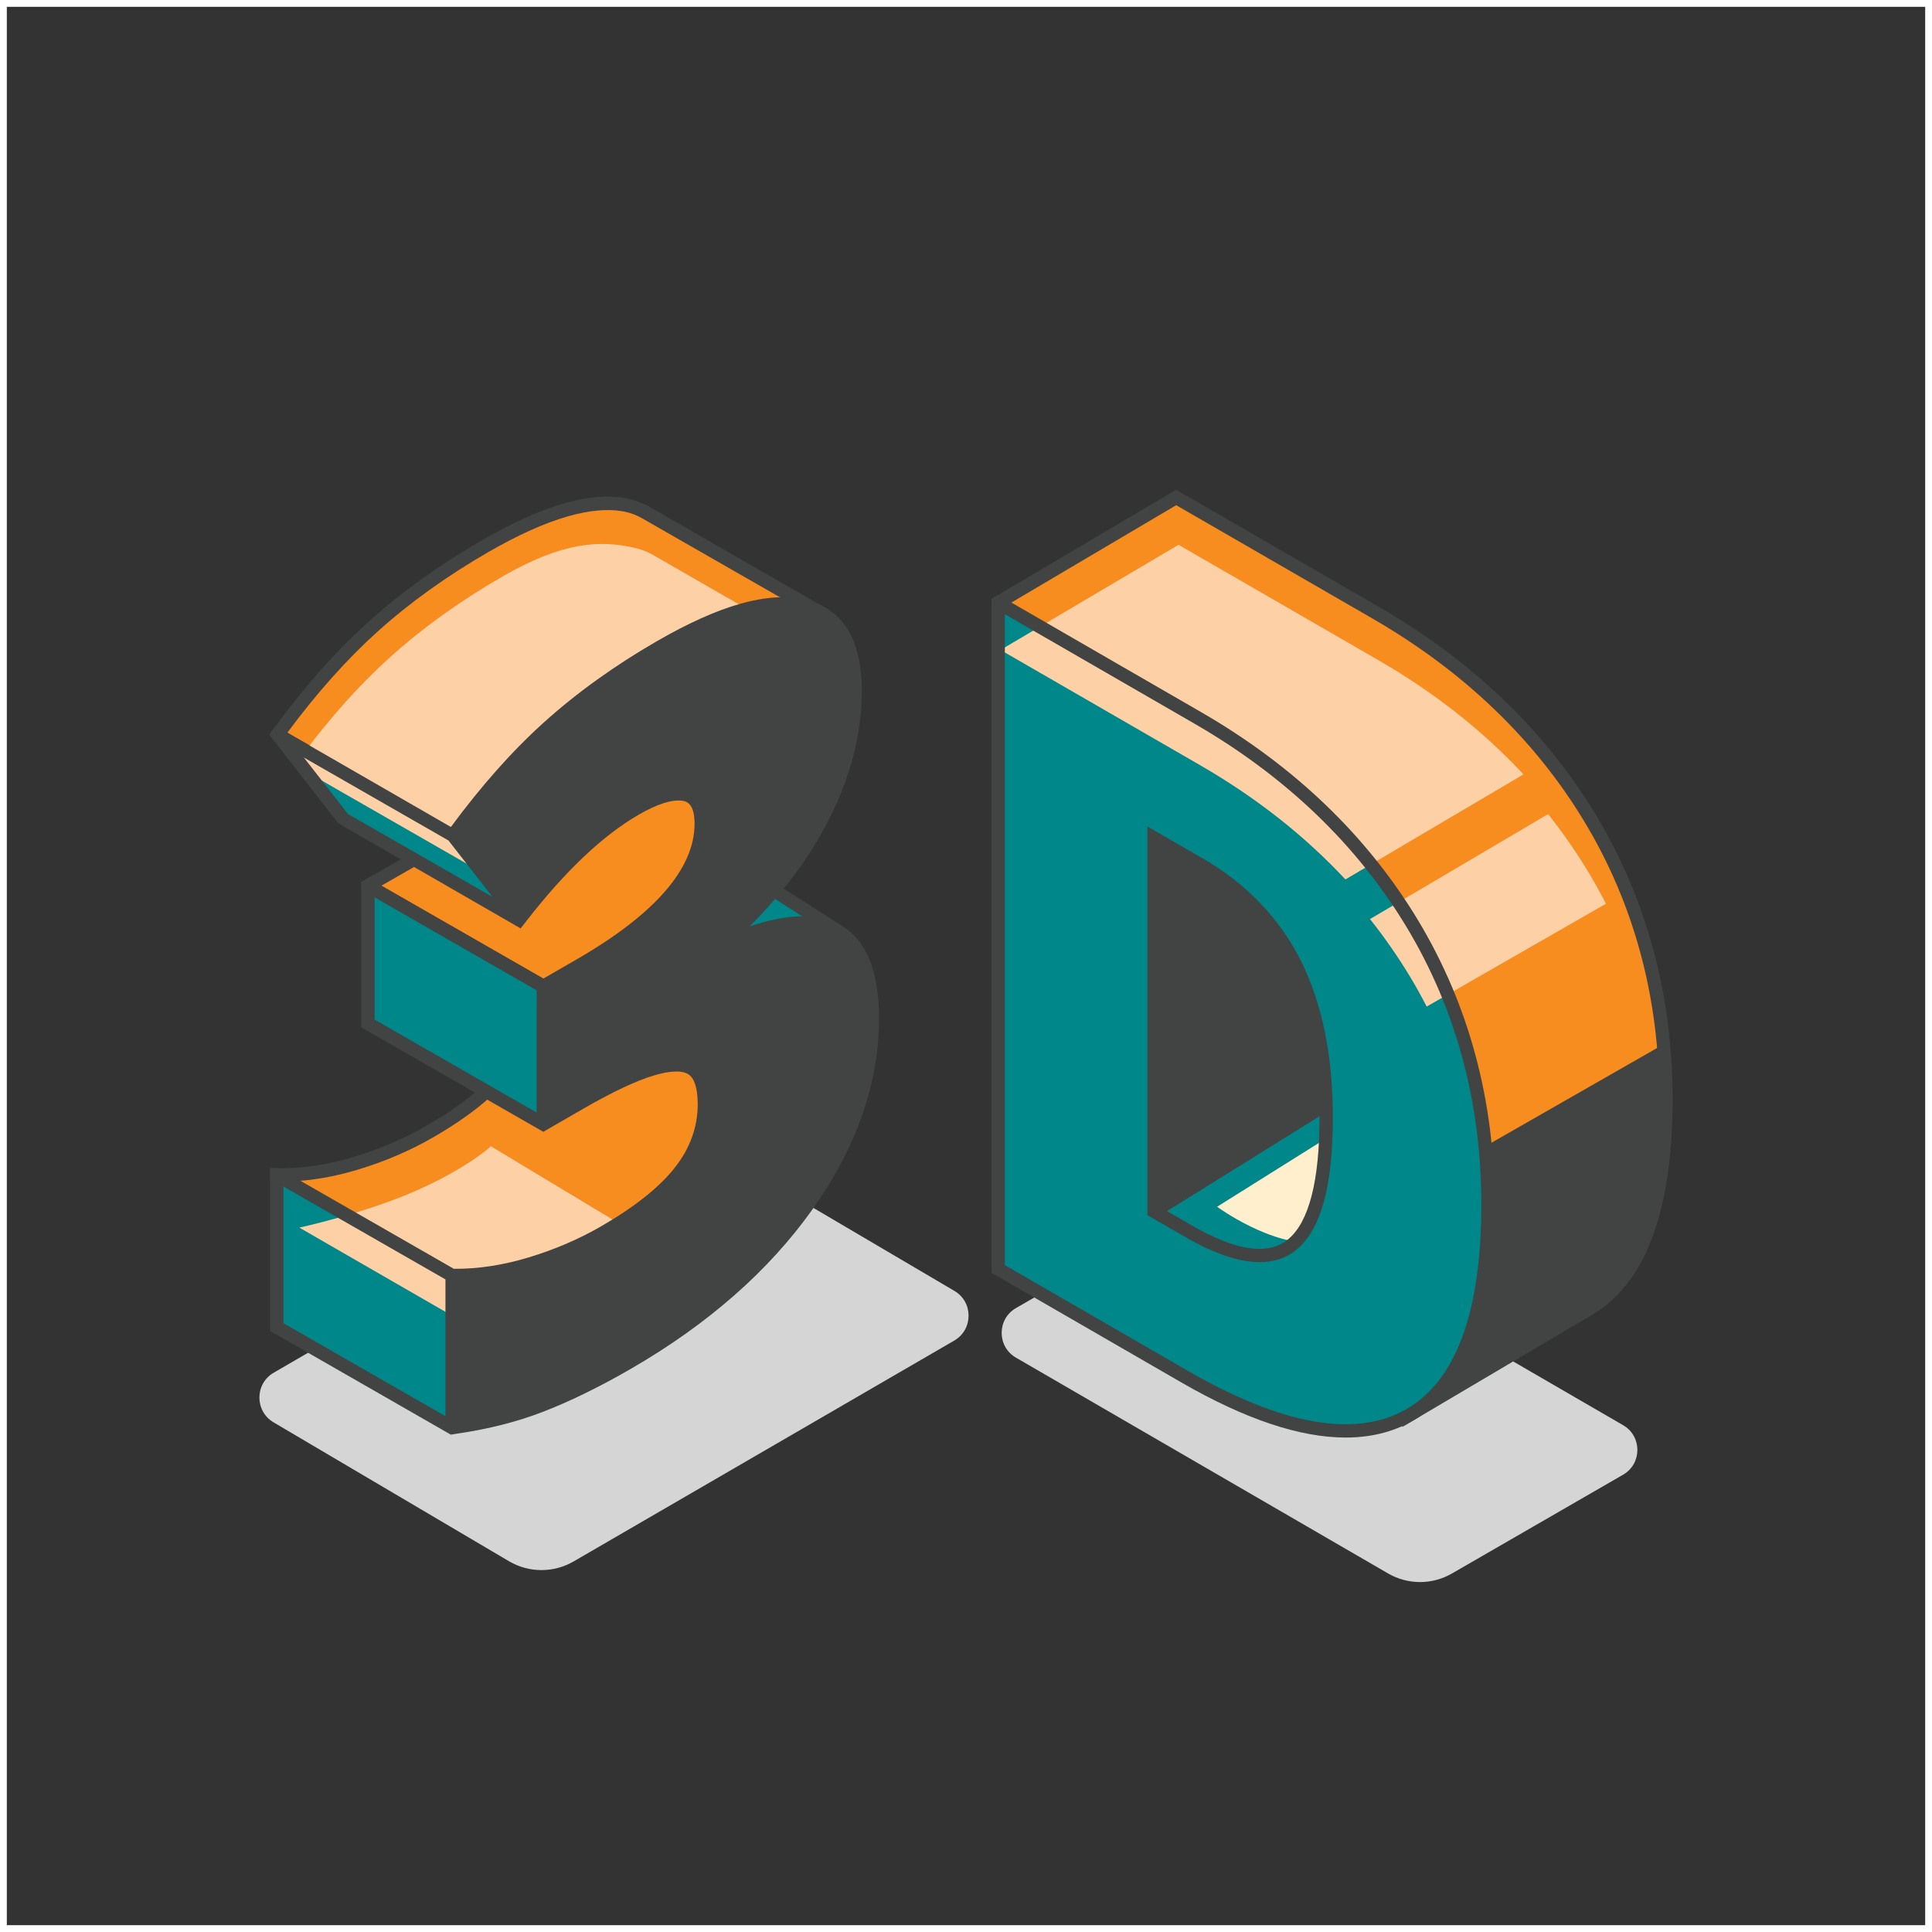<?xml version="1.0" encoding="utf-8"?>
<!-- Generator: Adobe Illustrator 16.0.0, SVG Export Plug-In . SVG Version: 6.00 Build 0)  -->
<!DOCTYPE svg PUBLIC "-//W3C//DTD SVG 1.1//EN" "http://www.w3.org/Graphics/SVG/1.1/DTD/svg11.dtd">
<svg version="1.1" id="Layer_1" xmlns="http://www.w3.org/2000/svg" xmlns:xlink="http://www.w3.org/1999/xlink" x="0px" y="0px"
	 width="141.73px" height="141.73px" viewBox="0 0 141.73 141.73" enable-background="new 0 0 141.73 141.73" xml:space="preserve">
<rect x="0" y="0" width="141.73" height="141.73" fill="#333333" stroke="none"/>
<g id="XMLID_405_">
	<path id="XMLID_607_" fill="#D6D5D5" d="M42.075,114.549L70,98.345c1.406-0.812,1.406-2.842,0-3.654L50.363,83.132l-30.278,17.565
		c-1.407,0.811-1.407,2.842,0,3.655l17.283,10.196C38.824,115.391,40.62,115.391,42.075,114.549z"/>
	<g id="_x33_">
		<g id="XMLID_51_">
			<g id="XMLID_2134_">
				<polygon id="XMLID_2197_" fill="#00878A" points="61.332,68.23 52.759,62.735 48.233,70.533 59.412,74.786 				"/>
				<path id="XMLID_2198_" fill="#424343" d="M59.734,75.436l-12.215-4.648l5.074-8.743l9.312,5.97L59.734,75.436z M48.948,70.281
					L59.09,74.14l1.667-5.695l-7.83-5.02L48.948,70.281z"/>
			</g>
			<g id="XMLID_2139_">
				<path id="XMLID_2193_" fill="#F78C1F" d="M27.925,99.682l23.262-9.244l6.185-13.626l-7.261-2.961l-11.421-1.67
					c0.11,0.402,0.178,0.875,0.178,1.454c0,1.769-0.586,3.406-1.753,4.907c-1.17,1.505-3.032,2.994-5.585,4.47
					c-1.65,0.951-3.454,1.728-5.409,2.32c-1.955,0.596-3.875,0.882-5.761,0.86l5.33,9.945L27.925,99.682z"/>
				<path id="XMLID_2194_" fill="#424343" d="M27.727,100.29l-2.452-3.892l-5.465-10.206v-0.499l0.556,0.008
					c1.815,0.032,3.71-0.261,5.612-0.84c1.904-0.575,3.689-1.344,5.306-2.277c2.487-1.435,4.318-2.896,5.444-4.343
					c1.095-1.408,1.65-2.957,1.65-4.606c0-0.499-0.052-0.933-0.16-1.323l-0.201-0.725l12.167,1.778l7.846,3.187l-6.478,14.271
					L27.727,100.29z M21.175,86.674l4.948,9.232l1.999,3.167l22.7-9.019l5.893-12.979l-6.789-2.771l-10.62-1.538
					c0.036,0.271,0.053,0.561,0.053,0.868c0,1.87-0.625,3.624-1.857,5.21c-1.203,1.547-3.13,3.092-5.727,4.591
					c-1.682,0.972-3.536,1.768-5.511,2.364C24.55,86.322,22.842,86.617,21.175,86.674z"/>
			</g>
			<polygon id="XMLID_2189_" fill="#00878A" points="33.168,93.572 20.301,86.192 20.301,97.354 33.168,104.735 			"/>
			<polygon id="XMLID_2184_" fill="#00878A" points="26.991,64.974 39.858,72.354 39.858,82.462 26.991,75.082 			"/>
			<g id="XMLID_2145_">
				<path id="XMLID_2176_" fill="#F78C1F" d="M59.946,44.815l-12.642-7.271l-0.019,0.013c-0.373-0.199-0.772-0.368-1.227-0.472
					c-2.534-0.578-6.032,0.419-10.492,2.994c-3.084,1.781-5.821,3.747-8.208,5.896c-2.387,2.15-4.72,4.791-6.999,7.922l12.724,7.298
					l14.362-8.574l3.186-1.938L59.946,44.815z"/>
				<path id="XMLID_2177_" fill="#424343" d="M33.089,61.766l-13.337-7.868l0.211-0.289c2.289-3.144,4.667-5.834,7.068-7.997
					c2.401-2.164,5.19-4.167,8.29-5.957c4.612-2.663,8.158-3.662,10.847-3.047c0.363,0.082,0.721,0.209,1.088,0.386l0.014-0.01
					l0.278,0.137l13.349,7.675l-13.195,8.246L33.089,61.766z M21.081,53.746l11.999,6.882l17.299-10.363l8.617-5.431l-11.942-6.843
					c-0.386-0.207-0.737-0.343-1.103-0.427c-2.399-0.546-5.811,0.443-10.138,2.941c-3.041,1.755-5.774,3.718-8.124,5.835
					C25.45,48.357,23.229,50.846,21.081,53.746z"/>
			</g>
			<g id="XMLID_2144_">
				<path id="XMLID_156_" fill="#F78C1F" d="M26.991,64.974l12.367-7.092l15.992-2.618v4.008l-7.117,11.779
					c0,0-5.398,3.271-5.48,3.148c-0.082-0.122-2.895-1.846-2.895-1.846L26.991,64.974z"/>
				<path id="XMLID_2173_" fill="#424343" d="M42.673,74.71c-0.17,0-0.238-0.101-0.328-0.237c-0.095-0.056-1.49-0.933-2.743-1.7
					L26.5,65.258v-0.56l12.779-7.3l16.562-2.711v4.723l-7.353,12.061C44.287,74.019,43.121,74.71,42.673,74.71z M27.978,64.974
					l12.125,6.956c1.634,1.001,2.376,1.475,2.724,1.717c0.706-0.358,2.992-1.705,5.049-2.952l6.983-11.559v-3.293l-15.333,2.51
					L27.978,64.974z"/>
			</g>
			<polygon id="XMLID_178_" fill="#00878A" points="20.36,53.898 33.228,61.279 38.061,67.472 25.194,60.091 			"/>
			<path id="XMLID_330_" fill="#FDD0A6" d="M41.493,55.585c2.386-2.149,4.35-3.241,7.434-5.021c4.46-2.575,7.958-3.572,10.493-2.995
				c0.365,0.084,0.706,0.202,1.019,0.349l0,0l-12.642-7.27l0,0c-0.372-0.2-0.79-0.356-1.245-0.459
				c-2.535-0.579-5.26-0.457-9.719,2.119c-3.085,1.78-5.821,3.746-8.208,5.896c-2.387,2.15-4.721,4.791-7,7.922l12.725,7.299
				l0.377-0.226C36.932,60.207,39.187,57.662,41.493,55.585z"/>
			<path id="XMLID_155_" fill="#FDD0A6" d="M21.96,90.057c0,0,4.212-0.914,7.869-2.413c3.94-1.617,6.103-3.429,6.175-3.559
				l11.002,6.624l-13.909,5.768L21.96,90.057z"/>
			<path id="XMLID_2137_" fill="#424343" d="M61.934,68.031c-1.622-1.064-3.905-1.089-6.946-0.071
				c2.42-2.413,4.346-4.984,5.731-7.665c1.659-3.209,2.501-6.434,2.501-9.583c0-3.829-1.407-6.091-4.183-6.723
				c-2.687-0.615-6.235,0.385-10.847,3.047c-3.101,1.791-5.89,3.793-8.29,5.958c-2.317,2.084-4.609,4.672-6.822,7.673l-12.856-7.41
				l-0.468,0.642l5.055,6.494l13.384,7.714l0.494-0.632c2.811-3.607,5.558-6.205,8.168-7.71c1.367-0.79,2.451-1.131,3.203-1.021
				c0.246,0.036,0.895,0.133,0.895,1.685c0,3.288-2.904,6.632-8.627,9.937l-2.468,1.424l-12.857-7.376L26.5,64.698v10.666
				l13.358,7.665l2.896-1.673c2.137-1.234,3.887-2.062,5.202-2.458c1.19-0.358,2.067-0.388,2.542-0.089
				c0.449,0.285,0.687,1.048,0.687,2.206c0,1.649-0.556,3.197-1.651,4.606c-1.125,1.447-2.956,2.908-5.443,4.344
				c-1.617,0.934-3.401,1.701-5.306,2.277c-1.86,0.565-3.708,0.854-5.494,0.835l-12.859-7.377l-0.623-0.008v11.944l13.258,7.606
				l0.591-0.091c2.167-0.321,4.22-0.834,6.094-1.551c2-0.766,4.191-1.834,6.509-3.173c5.676-3.277,10.176-7.233,13.374-11.755
				c3.218-4.549,4.85-9.243,4.85-13.953C64.486,71.396,63.627,69.145,61.934,68.031z M39.368,81.615l-11.886-6.818v-8.976
				l11.886,6.818V81.615z M32.678,103.889l-11.886-6.819V87.04l11.886,6.816V103.889z M25.522,59.712l-3.234-4.143L32.9,61.658
				l2.681,3.433l0.553,0.708L25.522,59.712z"/>
		</g>
	</g>
</g>
<g id="XMLID_377_">
	<path id="XMLID_392_" fill="#D6D5D5" d="M101.833,115.43L74.53,99.596c-1.399-0.808-1.399-2.828,0-3.636l14.894-8.598
		l29.643,17.187c1.4,0.808,1.4,2.828,0,3.635l-12.553,7.246C105.065,116.268,103.281,116.268,101.833,115.43z"/>
	<g id="D">
		<g id="XMLID_38_">
			<g id="XMLID_269_">
				<path id="XMLID_360_" fill="#F78C1F" d="M116.67,60.057c-3.697-6.146-8.943-11.182-15.737-15.104L86.28,36.494l-13.057,7.716
					c0,0,9.524,8.194,9.77,8.364c0.072,0.052,1.431,1.009,3.287,2.319l11.438,8.369l4.584,20.37l0.677,11.228l0.344,8.989
					l13.056-7.716c3.892-2.167,5.834-7.329,5.834-15.487C122.213,73.065,120.365,66.203,116.67,60.057z"/>
				<path id="XMLID_366_" fill="#424343" d="M102.867,104.684l-0.376-9.809l-0.676-11.214l-4.534-20.114l-11.288-8.261
					c-1.849-1.304-3.205-2.26-3.277-2.311c-0.247-0.171-7.572-6.47-9.811-8.396l-0.168-0.145v-0.503l13.541-8.002l14.896,8.601
					c6.836,3.947,12.19,9.086,15.913,15.276c3.726,6.194,5.614,13.206,5.614,20.839c0,8.31-2.048,13.663-6.085,15.913
					L102.867,104.684z M74.06,44.283c3.742,3.221,8.955,7.693,9.222,7.896c0.063,0.043,1.422,1.002,3.281,2.314l11.591,8.482
					l4.625,20.547l0.688,11.305l0.313,8.183l12.352-7.298c3.715-2.07,5.594-7.139,5.594-15.067c0-7.454-1.843-14.296-5.475-20.336
					c-3.637-6.046-8.873-11.069-15.563-14.933l-14.404-8.316L74.06,44.283z"/>
			</g>
			<g id="XMLID_264_">
				<path id="XMLID_34_" fill="#424343" d="M80.877,58.586l0.652,33.523l11.96,6.668l7.646-3.66l1.791-12.997
					c0,0-7.16-16.699-7.241-16.943c-0.082-0.244-13.1-8.868-13.1-8.868L80.877,58.586z"/>
			</g>
			<g id="XMLID_221_">
				<polygon id="XMLID_39_" fill="#00878A" points="84.661,88.861 101.17,78.595 102.927,87.957 91.191,96.825 83.401,91.619 				
					"/>
				<path id="XMLID_40_" fill="#424343" d="M91.208,97.425l-8.425-5.63l1.495-3.271l17.239-10.721l1.945,10.36L91.208,97.425z
					 M84.017,91.443l7.158,4.784l11.216-8.477l-1.57-8.364l-15.776,9.812L84.017,91.443z"/>
			</g>
			<path id="XMLID_1926_" fill="#FFEFCD" d="M89.285,88.527c0,0,4.07,2.983,7.35,2.604c3.28-0.38,3.716-8.244,3.716-8.244
				l-1.465-0.38L89.285,88.527z"/>
			<path id="XMLID_220_" fill="#00878A" d="M109.156,88.359c0,8.157-1.943,13.321-5.833,15.488
				c-3.891,2.169-9.356,1.218-16.402-2.851l-13.695-7.906V44.209l14.65,8.458c6.794,3.923,12.039,8.958,15.737,15.105
				C107.31,73.919,109.156,80.782,109.156,88.359z M97.287,81.974c0-4.48-0.769-8.244-2.304-11.293
				c-1.535-3.047-3.866-5.475-6.992-7.28l-3.33-1.921v27.382l2.55,1.471c3.474,2.006,6.021,2.313,7.645,0.92
				C96.475,89.858,97.287,86.766,97.287,81.974z"/>
			<polygon id="XMLID_1927_" fill="#424343" points="109.027,84.052 122.033,76.612 122.213,85.436 120.101,92.109 117.407,95.728 
				105.447,102.521 107.972,98.209 109.156,90.805 			"/>
			<path id="XMLID_1932_" fill="#FDD0A6" d="M98.699,64.516l13.063-7.708c-2.983-3.203-6.528-6.002-10.656-8.385l-14.65-8.458
				l-13.058,7.715v0.001v-0.001l14.651,8.459C92.173,58.52,95.716,61.317,98.699,64.516z"/>
			<path id="XMLID_1931_" fill="#FDD0A6" d="M104.661,73.842l13.151-7.543c-0.403-0.79-0.837-1.568-1.297-2.337
				c-0.893-1.479-1.877-2.892-2.945-4.242l-13.067,7.702c1.074,1.354,2.062,2.771,2.954,4.256
				C103.886,72.388,104.282,73.111,104.661,73.842z"/>
			<path id="XMLID_267_" fill="#424343" d="M98.716,105.457c-3.357,0-7.384-1.348-12.04-4.036l-13.938-8.049V43.931l0.485-0.288
				l14.897,8.602c6.835,3.946,12.188,9.085,15.913,15.275c3.724,6.195,5.612,13.206,5.612,20.838c0,8.311-2.046,13.664-6.085,15.915
				C102.146,105.063,100.529,105.457,98.716,105.457z M73.714,92.81l13.45,7.766c6.854,3.956,12.213,4.914,15.922,2.846
				c3.704-2.063,5.584-7.133,5.584-15.062c0-7.454-1.841-14.294-5.475-20.335c-3.636-6.047-8.873-11.07-15.563-14.934l-13.918-8.035
				V92.81z M92.405,92.59c-1.502,0-3.32-0.611-5.439-1.837l-2.792-1.61V60.633l4.062,2.345c3.194,1.844,5.611,4.361,7.185,7.483
				c1.563,3.104,2.355,6.978,2.355,11.513c0,4.986-0.853,8.145-2.603,9.648C94.421,92.269,93.495,92.59,92.405,92.59z M85.15,88.579
				l2.304,1.33c3.26,1.882,5.64,2.212,7.083,0.972c1.5-1.289,2.262-4.286,2.262-8.907c0-4.381-0.758-8.107-2.251-11.073
				c-1.486-2.949-3.773-5.33-6.801-7.077l-2.597-1.499V88.579z"/>
		</g>
	</g>
</g>
<rect fill="none" stroke="#FFFFFF" stroke-miterlimit="10" width="141.73" height="141.73"/>
</svg>
